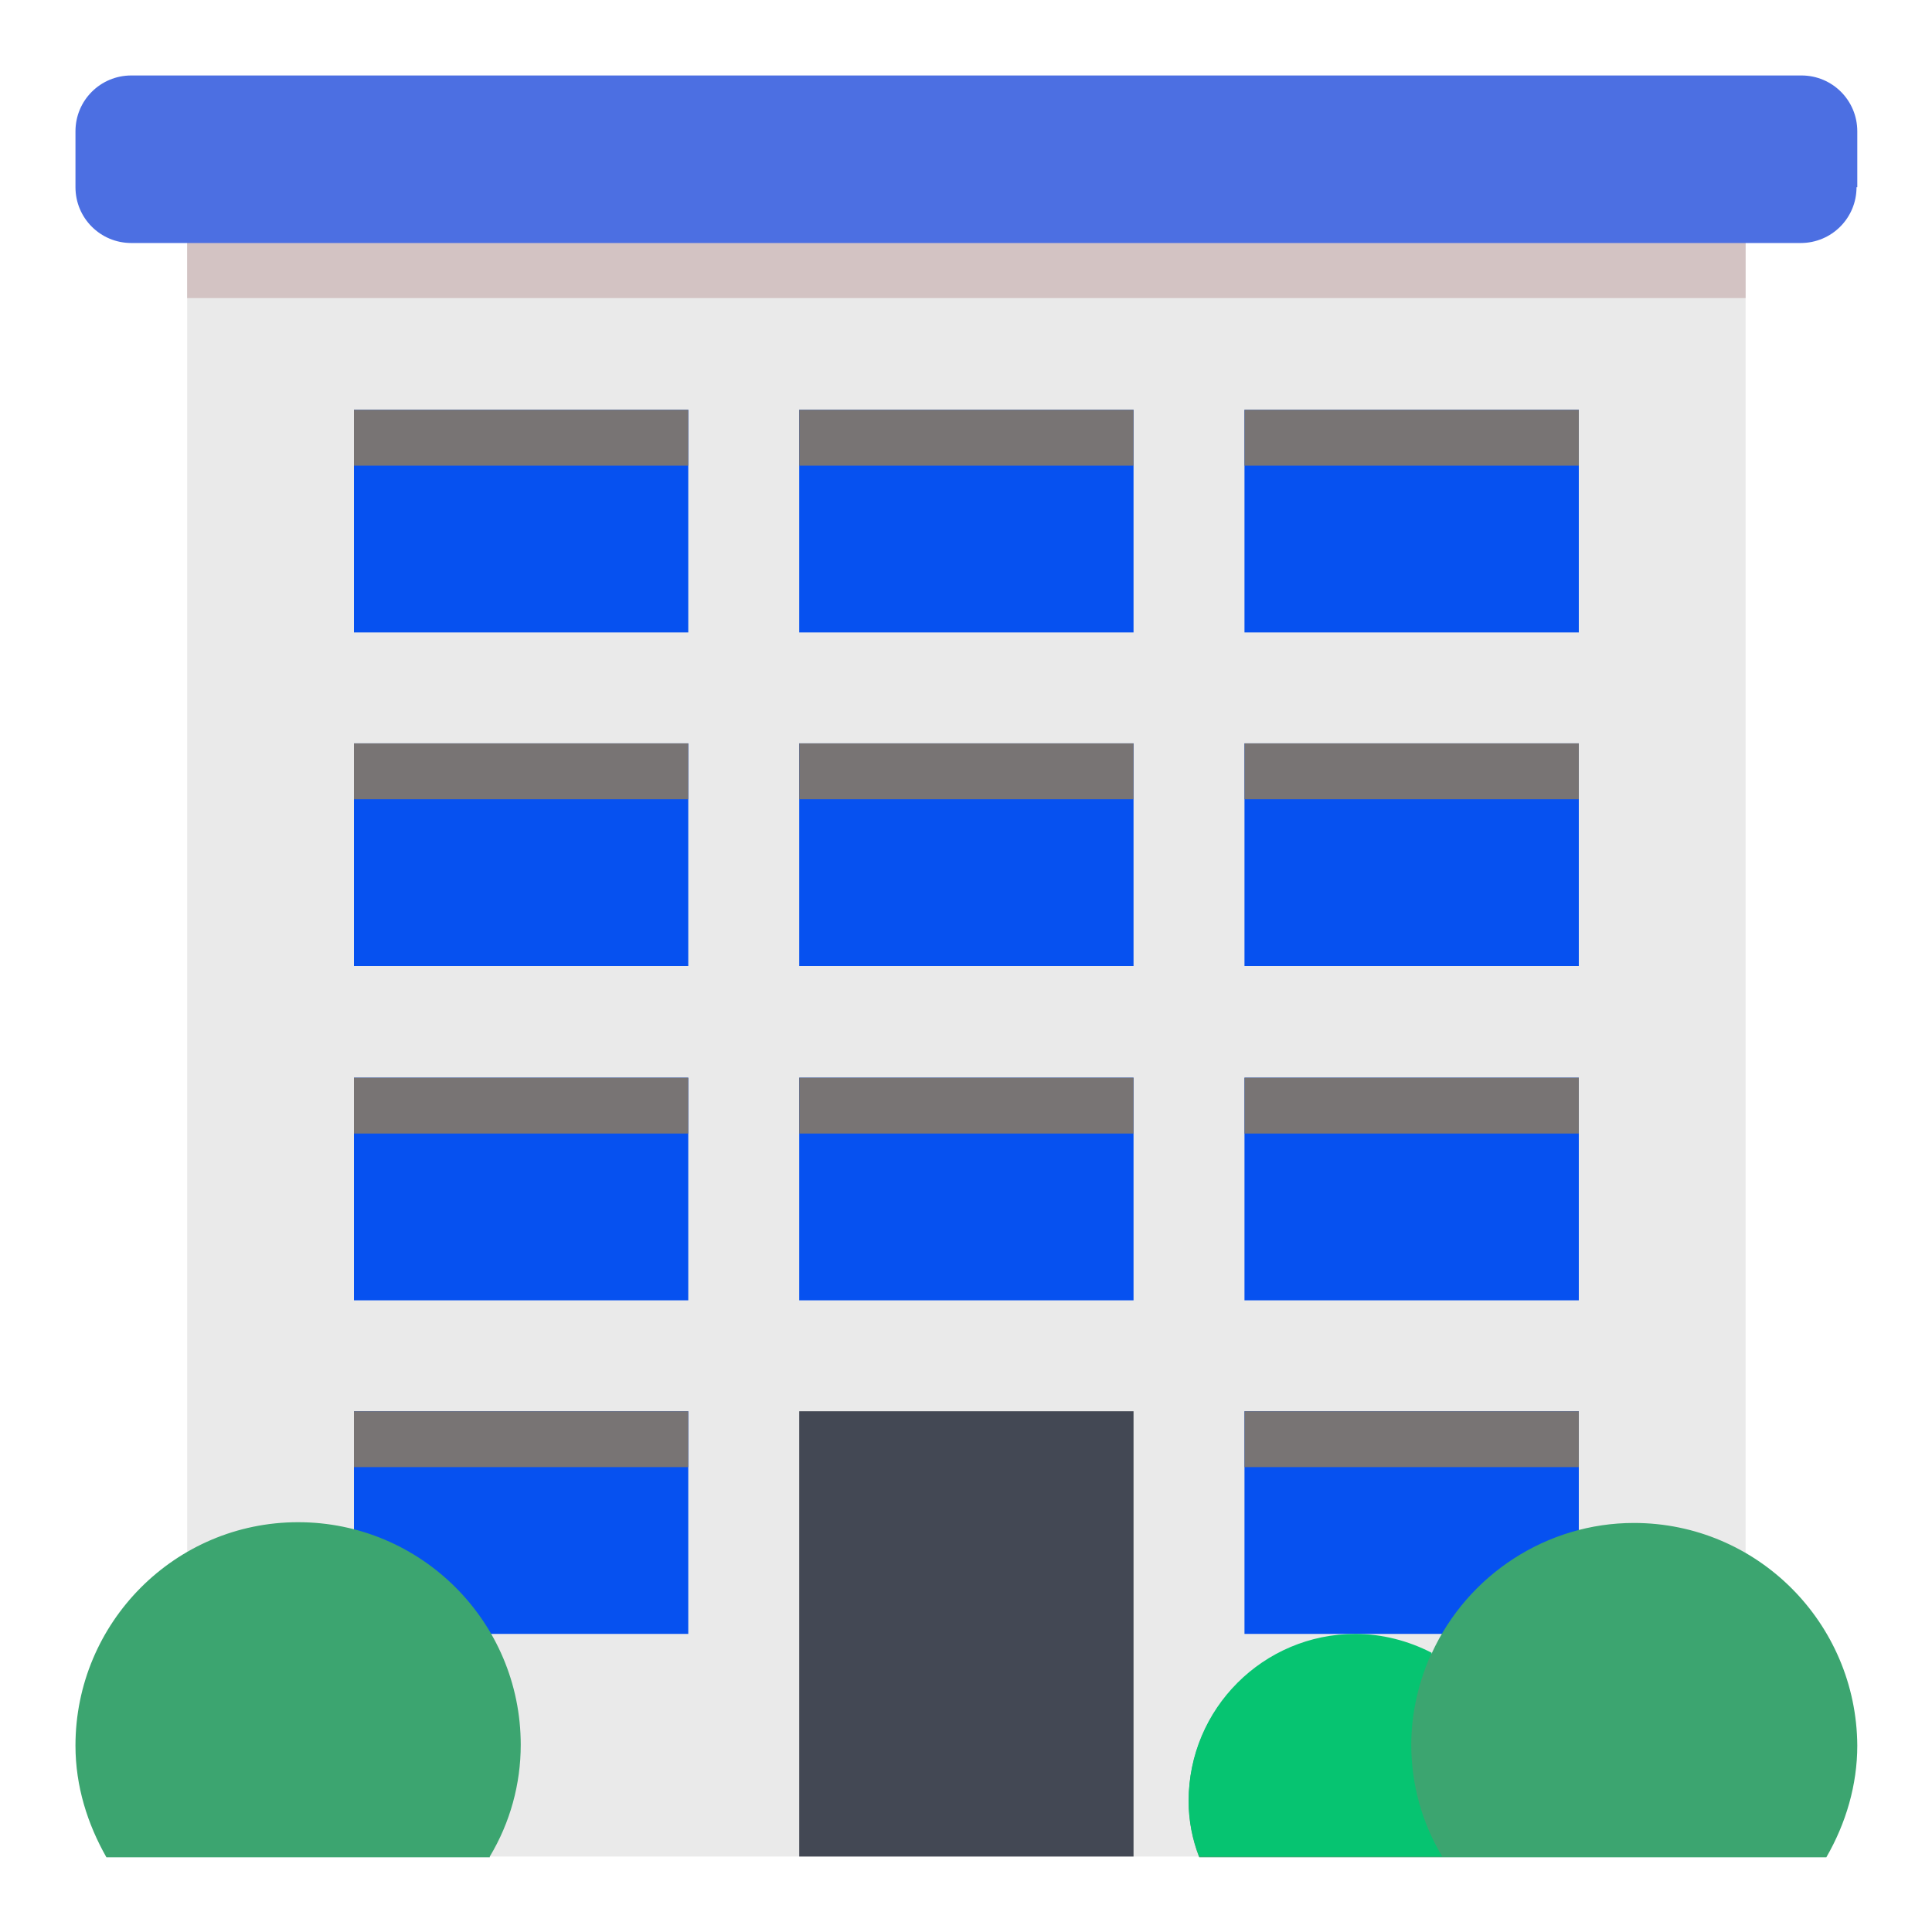 <!--?xml version="1.0" encoding="utf-8"?-->
<!-- Svg Vector Icons : http://www.onlinewebfonts.com/icon -->

<svg version="1.1" xmlns="http://www.w3.org/2000/svg" xmlns:xlink="http://www.w3.org/1999/xlink" x="0px" y="0px" viewBox="0 0 256 256" enable-background="new 0 0 256 256" xml:space="preserve">
<g> <path fill="#eaeaea" data-title="Layer 0" xs="0" d="M24.8,32.1h206.5V246H24.8V32.1z"/> <path fill="#434854" data-title="Layer 1" xs="1" d="M105.9,187h44.3v59h-44.3V187z"/> <path fill="#0651f0" data-title="Layer 2" xs="2" d="M105.9,142.8h44.3v29.5h-44.3V142.8z M46.9,142.8h44.3v29.5H46.9V142.8z M46.9,187h44.3v29.5H46.9V187z M164.9,142.8h44.3v29.5h-44.3V142.8z M164.9,187h44.3v29.5h-44.3V187z M105.9,98.5h44.3V128h-44.3V98.5z M46.9,98.5h44.3V128H46.9 V98.5z M164.9,98.5h44.3V128h-44.3V98.5z M105.9,54.3h44.3v29.5h-44.3V54.3z M46.9,54.3h44.3v29.5H46.9V54.3z M164.9,54.3h44.3 v29.5h-44.3V54.3z"/> <path fill="#787474" data-title="Layer 3" xs="3" d="M46.9,54.3h44.3v7.4H46.9V54.3z M105.9,54.3h44.3v7.4h-44.3V54.3z M164.9,54.3h44.3v7.4h-44.3V54.3z M46.9,98.5h44.3v7.4H46.9V98.5z M105.9,98.5h44.3v7.4h-44.3V98.5z M164.9,98.5h44.3v7.4h-44.3V98.5z M46.9,142.8h44.3v7.4H46.9 V142.8z M105.9,142.8h44.3v7.4h-44.3V142.8z M164.9,142.8h44.3v7.4h-44.3V142.8z M46.9,187h44.3v7.4H46.9V187z M164.9,187h44.3v7.4 h-44.3V187z"/> <path fill="#d3c3c3" data-title="Layer 4" xs="4" d="M24.8,32.1h206.5v7.4H24.8V32.1z"/> <path fill="#4c6fe2" data-title="Layer 5" xs="5" d="M246,24.8c0,4.1-3.3,7.4-7.4,7.4H17.4c-4.1,0-7.4-3.3-7.4-7.4v-7.4c0-4.1,3.3-7.4,7.4-7.4h221.3 c4.1,0,7.4,3.3,7.4,7.4V24.8z"/> <path fill="#3ca570" data-title="Layer 6" xs="6" d="M64.9,246c2.7-4.5,4.1-9.6,4.1-14.8c0-16.3-13.2-29.5-29.5-29.5S10,215,10,231.3c0,5.4,1.6,10.4,4.1,14.8 H64.9z M216.5,201.8c-11.5,0-22,6.8-26.8,17.3c-3.1-1.6-6.6-2.5-10.1-2.5c-12.2,0-22.1,9.9-22.1,22.1c0,2.6,0.5,5.1,1.4,7.4h83.1 c2.6-4.5,4.1-9.6,4.1-14.8C246,215,232.8,201.8,216.5,201.8z"/> <path fill="#06c471" data-title="Layer 7" xs="7" d="M189.7,219c-3.1-1.6-6.6-2.5-10.1-2.5c-12.2,0-22.1,9.9-22.1,22.1c0,2.6,0.5,5.1,1.4,7.4h32.2 c-2.7-4.5-4.1-9.6-4.1-14.8C187,226.9,188,222.8,189.7,219z"/></g>
</svg>